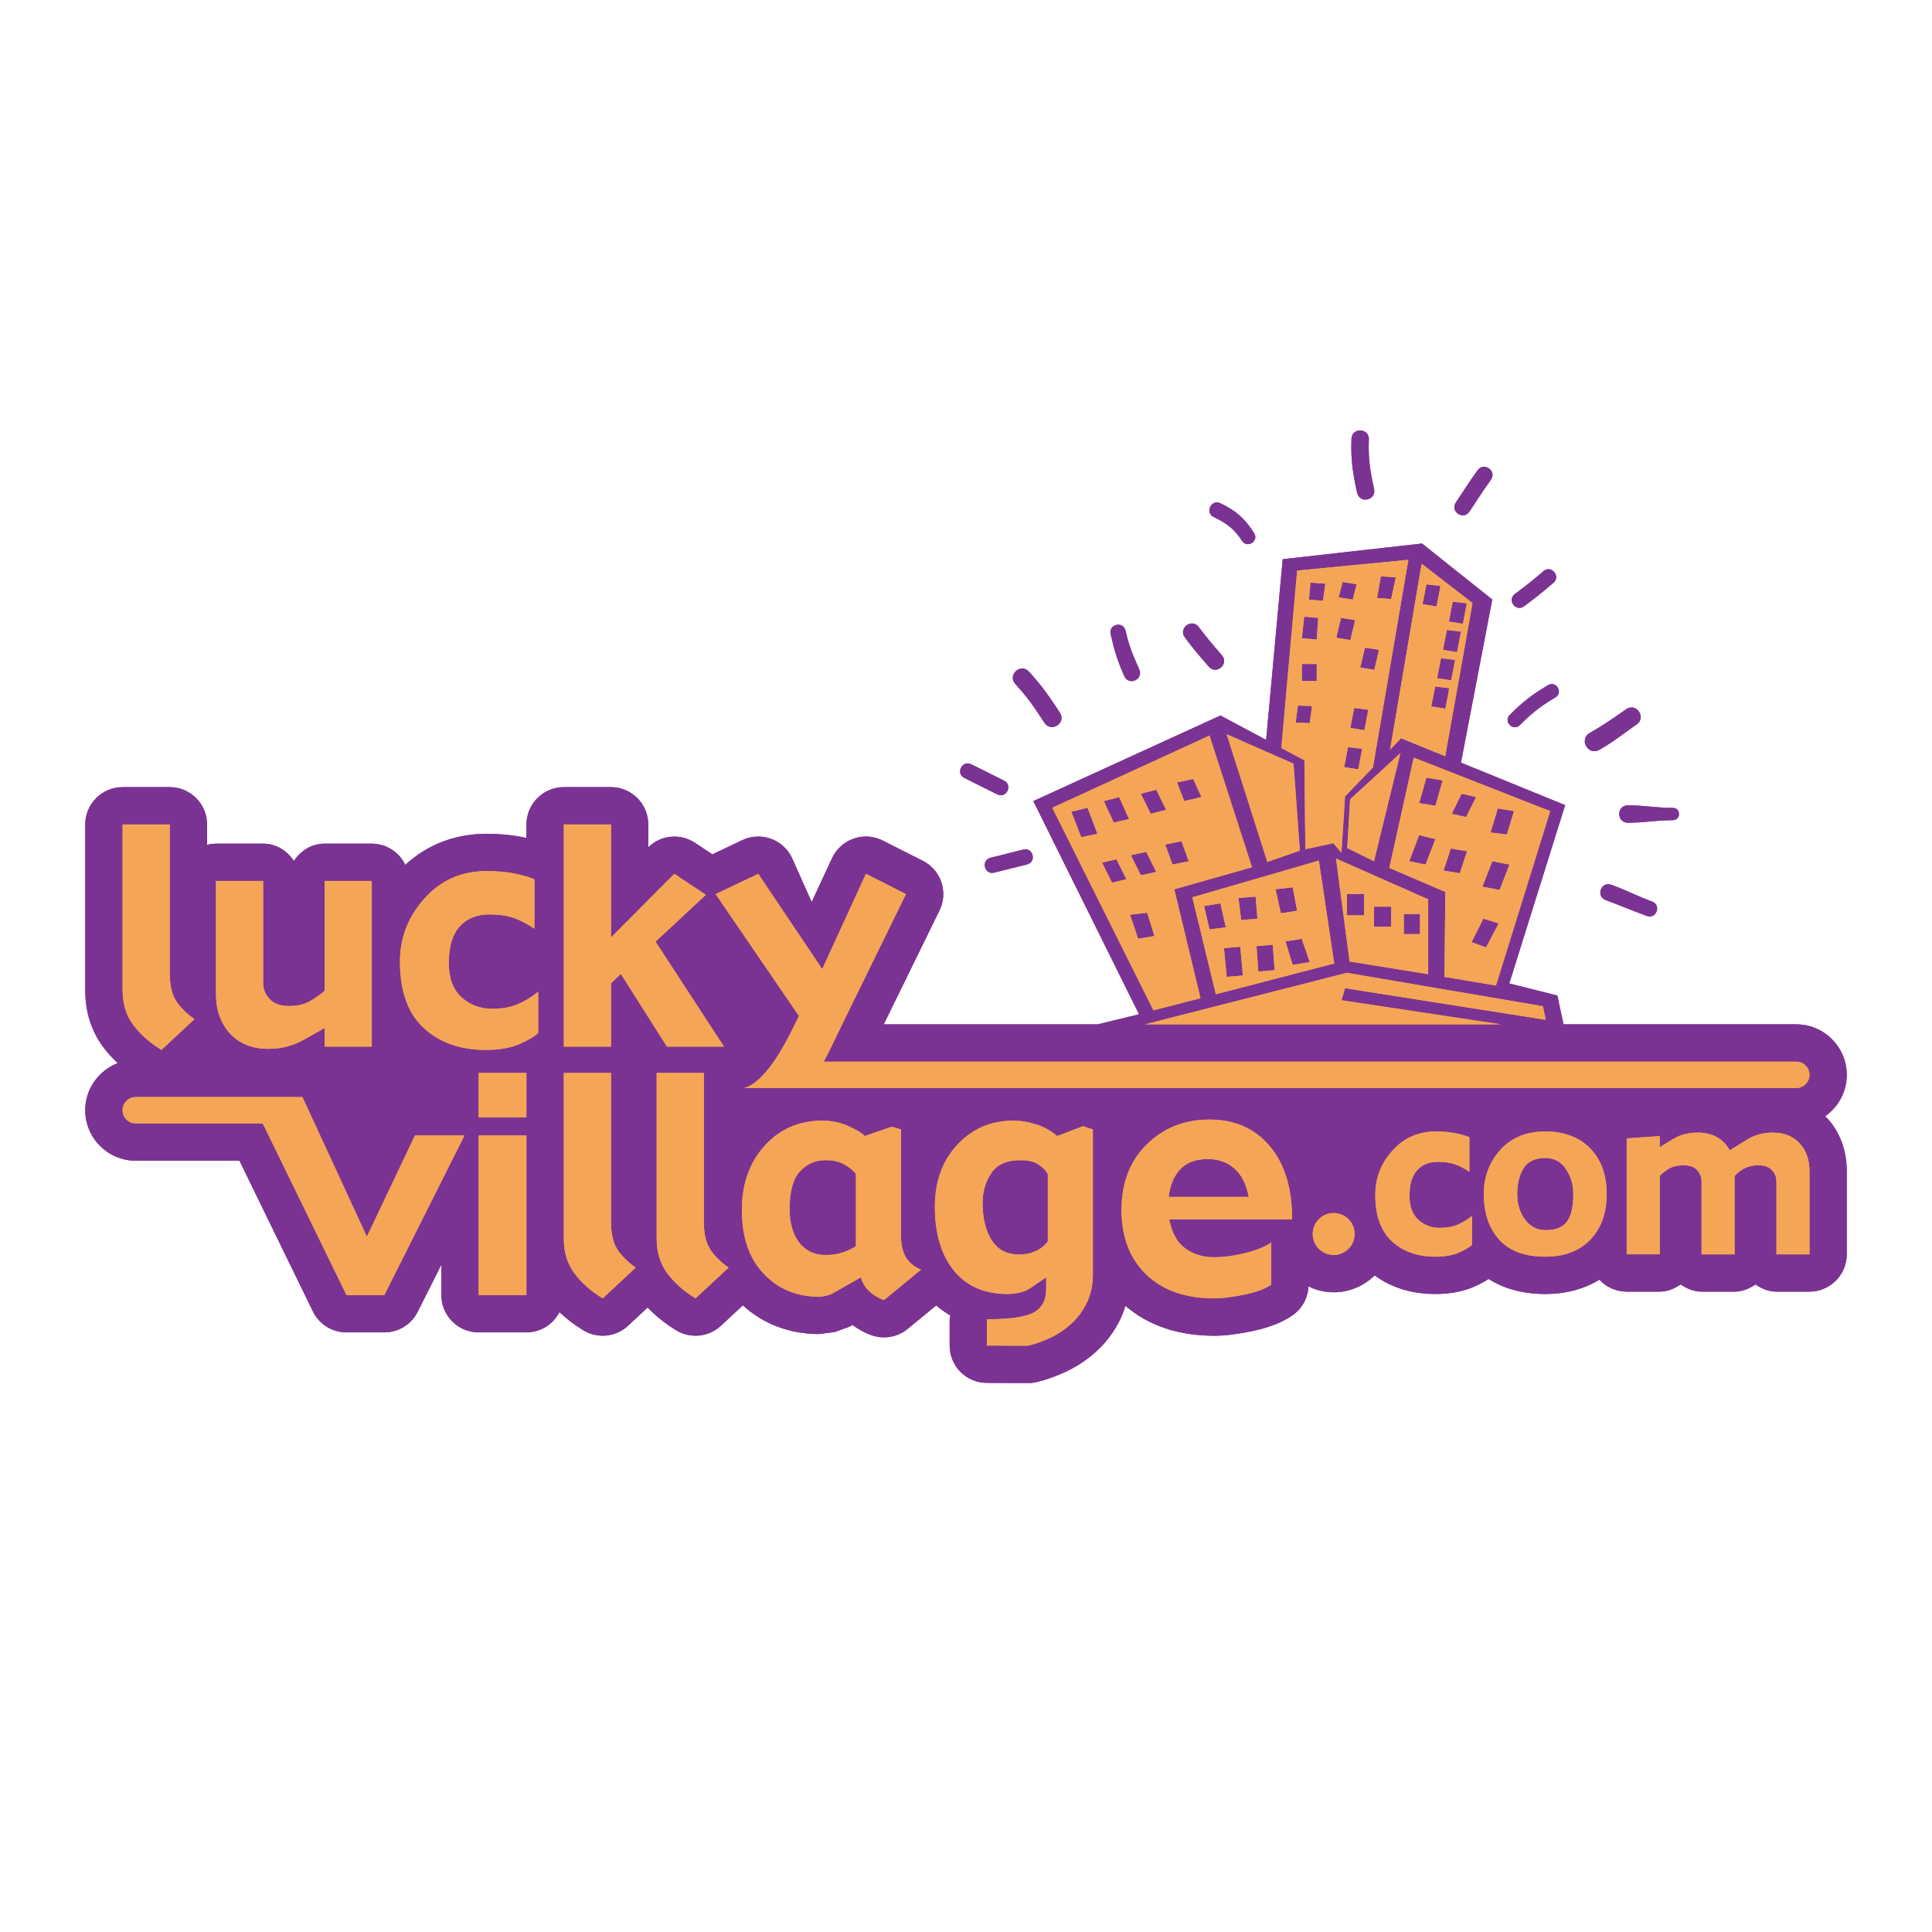 <?xml version="1.0" encoding="utf-8"?>
<!-- Generator: Adobe Illustrator 13.0.0, SVG Export Plug-In . SVG Version: 6.00 Build 14948)  -->
<!DOCTYPE svg PUBLIC "-//W3C//DTD SVG 1.0//EN" "http://www.w3.org/TR/2001/REC-SVG-20010904/DTD/svg10.dtd">
<svg version="1.0" id="Layer_1" xmlns="http://www.w3.org/2000/svg" xmlns:xlink="http://www.w3.org/1999/xlink" x="0px" y="0px"
	 width="192.756px" height="192.756px" viewBox="0 0 192.756 192.756" enable-background="new 0 0 192.756 192.756"
	 xml:space="preserve">
<g>
	<polygon fill-rule="evenodd" clip-rule="evenodd" fill="#FFFFFF" points="0,0 192.756,0 192.756,192.756 0,192.756 0,0 	"/>
	<path fill-rule="evenodd" clip-rule="evenodd" fill="#7B3393" d="M159.573,74.808c1.459-0.832,2.363-1.602,3.716-2.533
		c1.006-0.7-0.041-2.208-1.047-1.512c-1.299,0.901-2.229,1.562-3.627,2.361C157.49,73.764,158.45,75.447,159.573,74.808
		L159.573,74.808z"/>
	<path fill-rule="evenodd" clip-rule="evenodd" fill="#7B3393" d="M162.416,82.083c1.739,0,2.75-0.255,4.485-0.255
		c0.817,0,0.817-1.223,0-1.223c-1.735,0-2.746-0.256-4.485-0.256C161.263,80.35,161.263,82.083,162.416,82.083L162.416,82.083z"/>
	<path fill-rule="evenodd" clip-rule="evenodd" fill="#7B3393" d="M137.091,48.791c-0.397-1.835-0.594-2.994-0.521-4.948
		c0.042-1.154-1.69-1.219-1.734-0.064c-0.077,2.125,0.128,3.388,0.564,5.383C135.645,50.289,137.339,49.918,137.091,48.791
		L137.091,48.791z"/>
	<path fill-rule="evenodd" clip-rule="evenodd" fill="#7B3393" d="M160.771,88.273c-1.019-0.381-1.592,1.146-0.57,1.527
		c1.63,0.611,2.462,0.972,4.095,1.583c0.955,0.36,1.494-1.074,0.539-1.432C163.201,89.34,162.403,88.885,160.771,88.273
		L160.771,88.273z"/>
	<path fill-rule="evenodd" clip-rule="evenodd" fill="#7B3393" d="M152.06,60.485c1.171-0.877,1.828-1.391,2.928-2.34
		c0.767-0.667-0.233-1.824-1.006-1.155c-1.064,0.923-1.701,1.418-2.84,2.272C150.327,59.874,151.244,61.098,152.06,60.485
		L152.06,60.485z"/>
	<path fill-rule="evenodd" clip-rule="evenodd" fill="#7B3393" d="M146.611,51.039c0.726-1.099,1.313-2.026,2.131-3.165
		c0.637-0.882-0.688-1.836-1.322-0.953c-0.834,1.159-1.427,2.098-2.173,3.217C144.647,51.046,146.008,51.947,146.611,51.039
		L146.611,51.039z"/>
	<path fill-rule="evenodd" clip-rule="evenodd" fill="#7B3393" d="M104.207,72.113c0.674,1.021,2.211,0.012,1.539-1.011
		c-1.111-1.685-1.787-2.676-3.093-4.093c-0.832-0.901-2.18,0.344-1.349,1.242C102.534,69.586,103.166,70.524,104.207,72.113
		L104.207,72.113z"/>
	<path fill-rule="evenodd" clip-rule="evenodd" fill="#7B3393" d="M120.601,66.509c0.759,0.872,2.064-0.271,1.302-1.14
		c-0.934-1.068-1.453-1.687-2.304-2.81c-0.695-0.923-2.079,0.122-1.38,1.046C119.092,64.767,119.635,65.405,120.601,66.509
		L120.601,66.509z"/>
	<path fill-rule="evenodd" clip-rule="evenodd" fill="#7B3393" d="M121.104,51.589c1.334,0.645,2.065,1.208,2.812,2.366
		c0.521,0.8,1.72,0.026,1.201-0.774c-0.908-1.413-1.723-2.183-3.352-2.971C120.85,49.765,120.183,51.144,121.104,51.589
		L121.104,51.589z"/>
	<path fill-rule="evenodd" clip-rule="evenodd" fill="#7B3393" d="M102.093,84.761c-1.226,0.305-2.04,0.509-3.263,0.818
		c-0.992,0.247-0.619,1.729,0.366,1.483c1.228-0.307,2.043-0.51,3.266-0.815C103.45,86,103.083,84.515,102.093,84.761
		L102.093,84.761z"/>
	<path fill-rule="evenodd" clip-rule="evenodd" fill="#7B3393" d="M96.221,77.619c1.228,0.615,2.043,1.022,3.269,1.635
		c0.91,0.454,1.591-0.911,0.683-1.371c-1.222-0.611-2.041-1.019-3.266-1.629C95.994,75.796,95.309,77.166,96.221,77.619
		L96.221,77.619z"/>
	<path fill-rule="evenodd" clip-rule="evenodd" fill="#7B3393" d="M151.642,72.334c1.275-1.273,2.063-1.866,3.534-2.748
		c0.814-0.487,0.083-1.713-0.735-1.225c-1.588,0.954-2.437,1.591-3.807,2.962C149.956,71.999,150.968,73.008,151.642,72.334
		L151.642,72.334z"/>
	<path fill-rule="evenodd" clip-rule="evenodd" fill="#7B3393" d="M112.173,67.462c0.441,0.993,1.931,0.337,1.497-0.659
		c-0.642-1.453-1.021-2.309-1.368-3.873c-0.221-0.996-1.714-0.661-1.494,0.334C111.186,64.944,111.486,65.898,112.173,67.462
		L112.173,67.462z"/>
	<path fill-rule="evenodd" clip-rule="evenodd" fill="#7B3393" d="M182.103,111.355c1.298-0.91,2.149-2.414,2.149-4.117
		c0-2.775-2.258-5.039-5.038-5.039c0,0-9.906,0-23.222,0l-0.611-2.873l-4.799-1.207l5.572-17.792l-10.394-4.237l3.125-16.274
		l-7.009-5.588l-13.899,1.563l-1.654,18.029l-4.564-2.431l-18.664,8.536l10.548,21.269l-4.124,1.006c-10.317,0-18.471,0-21.35,0
		c2.138-4.373,5.562-11.358,5.562-11.358c0.259-0.527,0.381-1.083,0.381-1.636c0-1.358-0.75-2.67-2.045-3.323l-3.993-2.02
		c-0.898-0.458-1.947-0.525-2.897-0.195c-0.954,0.327-1.73,1.031-2.16,1.948c0,0-1.086,2.338-2.036,4.383
		c-0.899-2.011-1.93-4.328-1.93-4.328c-0.407-0.917-1.166-1.629-2.109-1.978c-0.94-0.347-1.981-0.301-2.889,0.128l-2.979,1.417
		l-1.74-1.154c-1.466-0.972-3.401-0.777-4.654,0.445c0-0.731,0-2.27,0-2.27c0-2.055-1.667-3.726-3.721-3.726h-4.707
		c-2.058,0-3.726,1.671-3.726,3.726v1.351c-0.129-0.027-0.254-0.061-0.394-0.091c-1.083-0.216-2.282-0.332-3.57-0.332
		c-3.138,0-5.922,1.07-8.127,3.1c-0.601-1.249-1.867-2.115-3.342-2.115h-4.707c-1.307,0-2.401,0.712-3.065,1.73
		c-0.667-1.018-1.758-1.73-3.065-1.73h-4.707c-0.307,0-0.601,0.049-0.889,0.119v-2.032c0-2.055-1.669-3.726-3.723-3.726H12.23
		c-2.056,0-3.726,1.671-3.726,3.726v16.533c0,2.146,0.596,4.047,1.772,5.646c0.425,0.578,0.923,1.121,1.467,1.635
		c-1.89,0.725-3.24,2.555-3.24,4.695c0,2.777,2.262,5.037,5.039,5.037c0,0,7.247,0,10.348,0c1.573,3.223,7.332,15.041,7.332,15.041
		c0.625,1.279,1.922,2.086,3.348,2.086h3.774c1.408,0,2.697-0.791,3.327-2.053l2.363-4.701v3.033c0,2.059,1.666,3.721,3.724,3.721
		h4.76c1.441,0,2.674-0.822,3.294-2.02c0.701,0.654,1.488,1.262,2.371,1.801c1.426,0.877,3.261,0.691,4.484-0.449l1.946-1.814
		c0.807,0.838,1.75,1.602,2.836,2.264c1.428,0.877,3.259,0.691,4.48-0.449l2.184-2.031c2.062,1.873,4.673,2.863,7.614,2.863
		l1.571-0.205c0.004,0,1.476-0.539,1.476-0.539c0.007-0.008,0.123-0.072,0.275-0.158c0.61,0.434,1.26,0.807,1.982,1.045
		c1.212,0.4,2.547,0.152,3.534-0.662l2.837-2.334c0.446,0.375,0.921,0.711,1.418,1.01c-0.015,0.131-0.073,0.238-0.073,0.369v2.627
		c0,2.053,1.656,3.717,3.707,3.719l4.105,0.016c0.289,0.008,0.577-0.031,0.86-0.094c0.945-0.221,1.93-0.572,2.932-1.041
		c1.098-0.518,2.113-1.193,3.021-2.014c1.012-0.918,1.822-2.016,2.426-3.275c0.193-0.41,0.351-0.84,0.49-1.281
		c2.282,1.973,5.265,2.988,8.896,2.988c0.983,0,2.185-0.146,3.658-0.443c1.734-0.354,3.083-0.879,4.117-1.598
		c0.952-0.662,1.528-1.725,1.584-2.881c0.76,0.369,1.612,0.584,2.52,0.584c1.592,0,3.033-0.645,4.086-1.686
		c1.667,1.232,3.699,1.859,6.062,1.859c1.46,0,2.759-0.246,3.862-0.729c0.56-0.252,1.034-0.502,1.441-0.77
		c1.309,0.83,3.136,1.498,5.652,1.498c2.347,0,4.108-0.633,5.408-1.426c0.679,0.73,1.642,1.191,2.717,1.191h3.295
		c0.794,0,1.485-0.301,2.088-0.721c0.602,0.42,1.294,0.721,2.087,0.721h3.293c0.793,0,1.484-0.301,2.092-0.721
		c0.604,0.42,1.293,0.721,2.087,0.721h3.295c2.051,0,3.722-1.664,3.722-3.723v-8.283c0-2.088-0.683-3.932-1.975-5.324
		C182.225,111.477,182.156,111.414,182.103,111.355L182.103,111.355z"/>
	<path fill-rule="evenodd" clip-rule="evenodd" fill="#7B3393" d="M159.573,74.808c1.459-0.832,2.363-1.602,3.716-2.533
		c1.006-0.7-0.041-2.208-1.047-1.512c-1.299,0.901-2.229,1.562-3.627,2.361C157.49,73.764,158.45,75.447,159.573,74.808
		L159.573,74.808z"/>
	<path fill-rule="evenodd" clip-rule="evenodd" fill="#7B3393" d="M162.416,82.083c1.739,0,2.75-0.255,4.485-0.255
		c0.817,0,0.817-1.223,0-1.223c-1.735,0-2.746-0.256-4.485-0.256C161.263,80.35,161.263,82.083,162.416,82.083L162.416,82.083z"/>
	<path fill-rule="evenodd" clip-rule="evenodd" fill="#7B3393" d="M137.091,48.791c-0.397-1.835-0.594-2.994-0.521-4.948
		c0.042-1.154-1.69-1.219-1.734-0.064c-0.077,2.125,0.128,3.388,0.564,5.383C135.645,50.289,137.339,49.918,137.091,48.791
		L137.091,48.791z"/>
	<path fill-rule="evenodd" clip-rule="evenodd" fill="#7B3393" d="M160.771,88.273c-1.019-0.381-1.592,1.146-0.57,1.527
		c1.63,0.611,2.462,0.972,4.095,1.583c0.955,0.36,1.494-1.074,0.539-1.432C163.201,89.34,162.403,88.885,160.771,88.273
		L160.771,88.273z"/>
	<path fill-rule="evenodd" clip-rule="evenodd" fill="#7B3393" d="M152.06,60.485c1.171-0.877,1.828-1.391,2.928-2.34
		c0.767-0.667-0.233-1.824-1.006-1.155c-1.064,0.923-1.701,1.418-2.84,2.272C150.327,59.874,151.244,61.098,152.06,60.485
		L152.06,60.485z"/>
	<path fill-rule="evenodd" clip-rule="evenodd" fill="#7B3393" d="M146.611,51.039c0.726-1.099,1.313-2.026,2.131-3.165
		c0.637-0.882-0.688-1.836-1.322-0.953c-0.834,1.159-1.427,2.098-2.173,3.217C144.647,51.046,146.008,51.947,146.611,51.039
		L146.611,51.039z"/>
	<path fill-rule="evenodd" clip-rule="evenodd" fill="#7B3393" d="M104.207,72.113c0.674,1.021,2.211,0.012,1.539-1.011
		c-1.111-1.685-1.787-2.676-3.093-4.093c-0.832-0.901-2.18,0.344-1.349,1.242C102.534,69.586,103.166,70.524,104.207,72.113
		L104.207,72.113z"/>
	<path fill-rule="evenodd" clip-rule="evenodd" fill="#7B3393" d="M120.601,66.509c0.759,0.872,2.064-0.271,1.302-1.14
		c-0.934-1.068-1.453-1.687-2.304-2.81c-0.695-0.923-2.079,0.122-1.38,1.046C119.092,64.767,119.635,65.405,120.601,66.509
		L120.601,66.509z"/>
	<path fill-rule="evenodd" clip-rule="evenodd" fill="#7B3393" d="M121.104,51.589c1.334,0.645,2.065,1.208,2.812,2.366
		c0.521,0.8,1.72,0.026,1.201-0.774c-0.908-1.413-1.723-2.183-3.352-2.971C120.85,49.765,120.183,51.144,121.104,51.589
		L121.104,51.589z"/>
	<path fill-rule="evenodd" clip-rule="evenodd" fill="#7B3393" d="M102.093,84.761c-1.226,0.305-2.04,0.509-3.263,0.818
		c-0.992,0.247-0.619,1.729,0.366,1.483c1.228-0.307,2.043-0.51,3.266-0.815C103.45,86,103.083,84.515,102.093,84.761
		L102.093,84.761z"/>
	<path fill-rule="evenodd" clip-rule="evenodd" fill="#7B3393" d="M96.221,77.619c1.228,0.615,2.043,1.022,3.269,1.635
		c0.91,0.454,1.591-0.911,0.683-1.371c-1.222-0.611-2.041-1.019-3.266-1.629C95.994,75.796,95.309,77.166,96.221,77.619
		L96.221,77.619z"/>
	<path fill-rule="evenodd" clip-rule="evenodd" fill="#7B3393" d="M151.642,72.334c1.275-1.273,2.063-1.866,3.534-2.748
		c0.814-0.487,0.083-1.713-0.735-1.225c-1.588,0.954-2.437,1.591-3.807,2.962C149.956,71.999,150.968,73.008,151.642,72.334
		L151.642,72.334z"/>
	<path fill-rule="evenodd" clip-rule="evenodd" fill="#7B3393" d="M112.173,67.462c0.441,0.993,1.931,0.337,1.497-0.659
		c-0.642-1.453-1.021-2.309-1.368-3.873c-0.221-0.996-1.714-0.661-1.494,0.334C111.186,64.944,111.486,65.898,112.173,67.462
		L112.173,67.462z"/>
	<path fill-rule="evenodd" clip-rule="evenodd" fill="#7B3393" d="M182.103,111.355c1.298-0.91,2.149-2.414,2.149-4.117
		c0-2.775-2.258-5.039-5.038-5.039c0,0-9.906,0-23.222,0l-0.611-2.873l-4.799-1.207l5.572-17.792l-10.394-4.237l3.125-16.274
		l-7.009-5.588l-13.899,1.563l-1.654,18.029l-4.564-2.431l-18.664,8.536l10.548,21.269l-4.124,1.006c-10.317,0-18.471,0-21.35,0
		c2.138-4.373,5.562-11.358,5.562-11.358c0.259-0.527,0.381-1.083,0.381-1.636c0-1.358-0.75-2.67-2.045-3.323l-3.993-2.02
		c-0.898-0.458-1.947-0.525-2.897-0.195c-0.954,0.327-1.73,1.031-2.16,1.948c0,0-1.086,2.338-2.036,4.383
		c-0.899-2.011-1.93-4.328-1.93-4.328c-0.407-0.917-1.166-1.629-2.109-1.978c-0.94-0.347-1.981-0.301-2.889,0.128l-2.979,1.417
		l-1.74-1.154c-1.466-0.972-3.401-0.777-4.654,0.445c0-0.731,0-2.27,0-2.27c0-2.055-1.667-3.726-3.721-3.726h-4.707
		c-2.058,0-3.726,1.671-3.726,3.726v1.351c-0.129-0.027-0.254-0.061-0.394-0.091c-1.083-0.216-2.282-0.332-3.57-0.332
		c-3.138,0-5.922,1.07-8.127,3.1c-0.601-1.249-1.867-2.115-3.342-2.115h-4.707c-1.307,0-2.401,0.712-3.065,1.73
		c-0.667-1.018-1.758-1.73-3.065-1.73h-4.707c-0.307,0-0.601,0.049-0.889,0.119v-2.032c0-2.055-1.669-3.726-3.723-3.726H12.23
		c-2.056,0-3.726,1.671-3.726,3.726v16.533c0,2.146,0.596,4.047,1.772,5.646c0.425,0.578,0.923,1.121,1.467,1.635
		c-1.89,0.725-3.24,2.555-3.24,4.695c0,2.777,2.262,5.037,5.039,5.037c0,0,7.247,0,10.348,0c1.573,3.223,7.332,15.041,7.332,15.041
		c0.625,1.279,1.922,2.086,3.348,2.086h3.774c1.408,0,2.697-0.791,3.327-2.053l2.363-4.701v3.033c0,2.059,1.666,3.721,3.724,3.721
		h4.76c1.441,0,2.674-0.822,3.294-2.02c0.701,0.654,1.488,1.262,2.371,1.801c1.426,0.877,3.261,0.691,4.484-0.449l1.946-1.814
		c0.807,0.838,1.75,1.602,2.836,2.264c1.428,0.877,3.259,0.691,4.48-0.449l2.184-2.031c2.062,1.873,4.673,2.863,7.614,2.863
		l1.571-0.205c0.004,0,1.476-0.539,1.476-0.539c0.007-0.008,0.123-0.072,0.275-0.158c0.61,0.434,1.26,0.807,1.982,1.045
		c1.212,0.4,2.547,0.152,3.534-0.662l2.837-2.334c0.446,0.375,0.921,0.711,1.418,1.01c-0.015,0.131-0.073,0.238-0.073,0.369v2.627
		c0,2.053,1.656,3.717,3.707,3.719l4.105,0.016c0.289,0.008,0.577-0.031,0.86-0.094c0.945-0.221,1.93-0.572,2.932-1.041
		c1.098-0.518,2.113-1.193,3.021-2.014c1.012-0.918,1.822-2.016,2.426-3.275c0.193-0.41,0.351-0.84,0.49-1.281
		c2.282,1.973,5.265,2.988,8.896,2.988c0.983,0,2.185-0.146,3.658-0.443c1.734-0.354,3.083-0.879,4.117-1.598
		c0.952-0.662,1.528-1.725,1.584-2.881c0.76,0.369,1.612,0.584,2.52,0.584c1.592,0,3.033-0.645,4.086-1.686
		c1.667,1.232,3.699,1.859,6.062,1.859c1.46,0,2.759-0.246,3.862-0.729c0.56-0.252,1.034-0.502,1.441-0.77
		c1.309,0.83,3.136,1.498,5.652,1.498c2.347,0,4.108-0.633,5.408-1.426c0.679,0.73,1.642,1.191,2.717,1.191h3.295
		c0.794,0,1.485-0.301,2.088-0.721c0.602,0.42,1.294,0.721,2.087,0.721h3.293c0.793,0,1.484-0.301,2.092-0.721
		c0.604,0.42,1.293,0.721,2.087,0.721h3.295c2.051,0,3.722-1.664,3.722-3.723v-8.283c0-2.088-0.683-3.932-1.975-5.324
		C182.225,111.477,182.156,111.414,182.103,111.355L182.103,111.355z"/>
	<path fill-rule="evenodd" clip-rule="evenodd" fill="#F4A656" d="M154.121,101.73h0.09l-0.272-1.336l-19.562-3.334l-20.136,5.139
		c11.132,0,24.04,0,35.405,0l0.06-0.006l-15.867-2.396l0.358-1.205L154.121,101.73L154.121,101.73z"/>
	<path fill-rule="evenodd" clip-rule="evenodd" fill="#F4A656" d="M16.107,104.75l3.291-3.066c-0.855-0.615-1.481-1.25-1.873-1.9
		c-0.394-0.652-0.588-1.543-0.588-2.672V82.258H12.23v16.533c0,1.346,0.347,2.492,1.047,3.441
		C13.975,103.184,14.918,104.021,16.107,104.75L16.107,104.75z"/>
	<path fill-rule="evenodd" clip-rule="evenodd" fill="#F4A656" d="M26.805,104.643c0.688,0,1.328-0.086,1.923-0.256
		c0.592-0.168,1.164-0.406,1.704-0.717l1.954-1.107v1.859h4.707v-16.53h-4.707v10.952c-0.317,0.305-0.775,0.631-1.369,0.99
		c-0.594,0.357-1.306,0.537-2.134,0.537c-0.891,0-1.554-0.23-1.983-0.693c-0.431-0.461-0.645-0.996-0.645-1.604V87.892h-4.707
		v11.219c0,1.666,0.47,3.002,1.407,4.01C23.894,104.133,25.176,104.643,26.805,104.643L26.805,104.643z"/>
	<path fill-rule="evenodd" clip-rule="evenodd" fill="#F4A656" d="M49.086,100.646c-1.166,0-2.175-0.377-3.027-1.137
		c-0.854-0.762-1.282-1.902-1.282-3.442c0-1.617,0.362-2.825,1.085-3.632c0.721-0.802,1.724-1.205,3.014-1.205
		c0.825,0,1.568,0.101,2.235,0.304c0.665,0.205,1.398,0.574,2.204,1.121v-4.925c-0.442-0.204-1.086-0.39-1.929-0.562
		c-0.844-0.174-1.786-0.261-2.823-0.261c-2.52,0-4.593,0.912-6.219,2.737c-1.624,1.818-2.438,3.916-2.438,6.283
		c0,2.969,0.79,5.18,2.369,6.635c1.573,1.459,3.639,2.188,6.197,2.188c1.356,0,2.481-0.199,3.375-0.592
		c0.894-0.395,1.511-0.764,1.85-1.104v-4.105c-0.628,0.506-1.297,0.916-2.009,1.225C50.981,100.492,50.113,100.646,49.086,100.646
		L49.086,100.646z"/>
	<polygon fill-rule="evenodd" clip-rule="evenodd" fill="#F4A656" points="60.959,98.092 61.943,97.169 66.544,104.422 
		72.23,104.422 65.4,93.949 70.424,89.275 67.275,87.184 60.959,93.534 60.959,82.258 56.252,82.258 56.252,104.422 60.959,104.422 
		60.959,98.092 	"/>
	<polygon fill-rule="evenodd" clip-rule="evenodd" fill="#F4A656" points="47.758,111.48 52.519,111.48 52.519,107.047 
		47.758,107.047 47.758,111.48 	"/>
	<polygon fill-rule="evenodd" clip-rule="evenodd" fill="#F4A656" points="47.758,129.211 52.519,129.211 52.519,113.287 
		47.758,113.287 47.758,129.211 	"/>
	<path fill-rule="evenodd" clip-rule="evenodd" fill="#F4A656" d="M61.546,124.574c-0.393-0.648-0.587-1.541-0.587-2.672v-14.855
		h-4.707v16.535c0,1.344,0.35,2.494,1.044,3.439c0.699,0.951,1.644,1.791,2.832,2.518l3.291-3.066
		C62.562,125.857,61.938,125.223,61.546,124.574L61.546,124.574z"/>
	<path fill-rule="evenodd" clip-rule="evenodd" fill="#F4A656" d="M70.812,124.574c-0.394-0.648-0.591-1.541-0.591-2.672v-14.855
		h-4.704v16.535c0,1.344,0.348,2.494,1.048,3.439c0.697,0.951,1.641,1.791,2.829,2.518l3.292-3.066
		C71.828,125.857,71.202,125.223,70.812,124.574L70.812,124.574z"/>
	<path fill-rule="evenodd" clip-rule="evenodd" fill="#F4A656" d="M90.371,125.426c-0.322-0.545-0.483-1.275-0.483-2.199v-10.539
		l-0.917-0.273l-2.695,0.928c-0.257-0.287-0.792-0.615-1.603-0.979c-0.811-0.373-1.685-0.555-2.618-0.555
		c-2.342,0-4.268,0.838-5.778,2.516c-1.507,1.678-2.259,3.811-2.259,6.393c0,2.717,0.728,4.84,2.181,6.365
		c1.452,1.531,3.295,2.293,5.529,2.293c0.183,0,0.412-0.031,0.685-0.1c0.271-0.064,0.465-0.129,0.581-0.195l2.897-1.643
		c0.135,0.514,0.412,0.98,0.832,1.383c0.424,0.4,0.917,0.699,1.477,0.883l3.692-3.033C91.201,126.387,90.693,125.967,90.371,125.426
		L90.371,125.426z M85.398,124.316c-0.195,0.172-0.577,0.367-1.149,0.58c-0.577,0.213-1.191,0.32-1.847,0.32
		c-1.146,0-2.036-0.418-2.672-1.254s-0.952-1.947-0.952-3.336c0-1.742,0.341-2.994,1.02-3.744c0.68-0.756,1.54-1.133,2.574-1.133
		c0.718,0,1.324,0.135,1.821,0.404c0.498,0.266,0.9,0.588,1.206,0.963V124.316L85.398,124.316z"/>
	<path fill-rule="evenodd" clip-rule="evenodd" fill="#F4A656" d="M105.475,113.342c-0.637-0.531-1.336-0.918-2.108-1.164
		c-0.769-0.246-1.519-0.369-2.262-0.369c-2.249,0-4.12,0.809-5.609,2.418c-1.485,1.611-2.223,3.666-2.223,6.17
		c0,2.684,0.633,4.809,1.896,6.367c1.267,1.561,3.054,2.338,5.363,2.338c0.351,0,0.73-0.039,1.134-0.123
		c0.411-0.08,0.766-0.227,1.076-0.432l1.639-1.109v1.172c0,1.092-0.405,1.863-1.214,2.32c-0.806,0.461-2.368,0.691-4.699,0.691
		v2.627l4.105,0.014c0.697-0.164,1.435-0.424,2.2-0.787c0.77-0.359,1.472-0.826,2.105-1.402c0.65-0.588,1.17-1.293,1.562-2.119
		c0.396-0.826,0.595-1.76,0.595-2.795v-14.471l-0.986-0.33L105.475,113.342L105.475,113.342z M104.543,123.836
		c-0.273,0.412-0.67,0.736-1.177,0.973c-0.512,0.238-1.074,0.352-1.697,0.352c-1.222,0-2.134-0.477-2.741-1.443
		c-0.598-0.961-0.895-2.195-0.895-3.699c0-1.125,0.288-2.121,0.869-2.979c0.58-0.861,1.549-1.289,2.906-1.289
		c0.721,0,1.291,0.125,1.71,0.373c0.417,0.246,0.758,0.578,1.024,0.994V123.836L104.543,123.836z"/>
	<path fill-rule="evenodd" clip-rule="evenodd" fill="#F4A656" d="M126.692,114.361c-1.493-1.775-3.496-2.66-6.001-2.66
		c-2.516,0-4.61,0.828-6.285,2.488c-1.677,1.658-2.512,3.838-2.512,6.535c0,2.682,0.816,4.82,2.456,6.422
		c1.638,1.594,3.916,2.393,6.835,2.393c0.734,0,1.709-0.125,2.923-0.369c1.214-0.242,2.121-0.578,2.724-0.998v-4.211
		c-0.641,0.438-1.519,0.797-2.63,1.064c-1.116,0.275-2.126,0.41-3.047,0.41c-1.142,0-2.116-0.293-2.914-0.887
		c-0.802-0.588-1.332-1.553-1.584-2.889h12.255C128.92,118.57,128.183,116.139,126.692,114.361L126.692,114.361z M116.6,119.416
		c0.136-1.143,0.513-2.059,1.136-2.746c0.627-0.686,1.553-1.031,2.78-1.031c1.056,0,1.938,0.318,2.653,0.951
		c0.71,0.635,1.186,1.578,1.423,2.826H116.6L116.6,119.416z"/>
	<path fill-rule="evenodd" clip-rule="evenodd" fill="#F4A656" d="M143.636,122.504c-0.813,0-1.521-0.268-2.115-0.795
		c-0.599-0.531-0.895-1.336-0.895-2.41c0-1.131,0.25-1.979,0.754-2.539c0.506-0.561,1.209-0.844,2.11-0.844
		c0.576,0,1.101,0.068,1.564,0.211c0.467,0.141,0.98,0.4,1.545,0.785v-3.451c-0.31-0.143-0.762-0.271-1.353-0.393
		c-0.587-0.119-1.249-0.18-1.974-0.18c-1.765,0-3.217,0.641-4.354,1.914c-1.139,1.271-1.704,2.742-1.704,4.4
		c0,2.076,0.554,3.623,1.654,4.641c1.106,1.021,2.55,1.537,4.344,1.537c0.947,0,1.735-0.141,2.358-0.416
		c0.625-0.279,1.058-0.537,1.295-0.777v-2.873c-0.437,0.354-0.903,0.639-1.404,0.859
		C144.966,122.395,144.359,122.504,143.636,122.504L143.636,122.504z"/>
	<path fill-rule="evenodd" clip-rule="evenodd" fill="#F4A656" d="M154.169,112.889c-1.889,0-3.378,0.611-4.48,1.834
		c-1.1,1.223-1.65,2.691-1.65,4.41c0,1.893,0.513,3.402,1.531,4.541c1.021,1.135,2.553,1.707,4.6,1.707
		c1.905,0,3.401-0.568,4.492-1.697s1.638-2.646,1.638-4.551c0-1.908-0.547-3.422-1.643-4.551
		C157.56,113.455,156.064,112.889,154.169,112.889L154.169,112.889z M156.335,121.883c-0.423,0.566-1.124,0.85-2.095,0.85
		c-0.87,0-1.568-0.35-2.085-1.057c-0.524-0.695-0.783-1.547-0.783-2.543c0-1.066,0.221-1.932,0.653-2.602
		c0.432-0.666,1.146-1,2.151-1c0.871,0,1.555,0.363,2.049,1.098c0.494,0.732,0.743,1.564,0.743,2.504
		C156.969,120.393,156.756,121.309,156.335,121.883L156.335,121.883z"/>
	<path fill-rule="evenodd" clip-rule="evenodd" fill="#F4A656" d="M176.854,113.002c-0.463,0-0.904,0.057-1.328,0.168
		c-0.42,0.115-0.814,0.279-1.173,0.502l-1.78,1.092c-0.289-0.549-0.7-0.975-1.239-1.291c-0.538-0.312-1.191-0.471-1.955-0.471
		c-0.425,0-0.845,0.049-1.252,0.143c-0.41,0.09-0.827,0.271-1.256,0.527l-1.281,0.785v-1.109l-3.295,0.23v11.566h3.295v-7.814
		c0.185-0.23,0.479-0.465,0.883-0.709c0.398-0.242,0.895-0.361,1.484-0.361c0.624,0,1.083,0.16,1.37,0.49
		c0.293,0.324,0.438,0.699,0.438,1.125v7.27h3.293v-7.814c0.275-0.316,0.607-0.576,1.013-0.773c0.397-0.199,0.851-0.297,1.359-0.297
		c0.626,0,1.081,0.16,1.369,0.49c0.294,0.324,0.438,0.699,0.438,1.125v7.27h3.295v-8.283c0-1.156-0.328-2.088-0.983-2.797
		C178.895,113.355,177.996,113.002,176.854,113.002L176.854,113.002z"/>
	<path fill-rule="evenodd" clip-rule="evenodd" fill="#F4A656" d="M36.603,123.383l-6.429-13.928H13.542
		c-0.724,0-1.312,0.59-1.312,1.312c0,0.73,0.588,1.316,1.312,1.316h12.674l8.354,17.127h3.774l7.997-15.924h-4.938L36.603,123.383
		L36.603,123.383z"/>
	<path fill-rule="evenodd" clip-rule="evenodd" fill="#F4A656" d="M133.064,121.025c-1.154,0-2.092,0.936-2.092,2.088
		c0,1.156,0.938,2.092,2.092,2.092c1.15,0,2.087-0.936,2.087-2.092C135.151,121.961,134.215,121.025,133.064,121.025
		L133.064,121.025z"/>
	<path fill-rule="evenodd" clip-rule="evenodd" fill="#F4A656" d="M77.072,106.107c-0.915,1.246-1.751,2.025-2.51,2.338
		l-0.322,0.105h4.709h0.611h99.654c0.729,0,1.316-0.588,1.316-1.312c0-0.729-0.588-1.316-1.316-1.316H82.213l-0.031,0.01
		c0.629-1.189,1.427-2.883,2.075-4.215l6.131-12.513l-3.993-2.021l-4.363,9.507l-6.38-9.507l-4.254,2.021l8.308,12.151
		C79.339,102.17,78.118,104.682,77.072,106.107L77.072,106.107z"/>
	<path fill-rule="evenodd" clip-rule="evenodd" fill="#F4A656" d="M139.785,73.654l4.404,1.795l2.724-15.282l-5.075-3.92
		l-3.148,18.544L139.785,73.654L139.785,73.654z M144.203,70.709l-1.41-0.229l0.396-1.986l1.403,0.171L144.203,70.709
		L144.203,70.709z M144.94,60.025l1.404,0.171l-0.39,2.043l-1.401-0.227L144.94,60.025L144.94,60.025z M144.359,62.849l1.404,0.171
		l-0.391,2.046l-1.408-0.23L144.359,62.849L144.359,62.849z M145.178,65.84l-0.391,2.044l-1.408-0.226l0.391-1.987L145.178,65.84
		L145.178,65.84z M142.317,58.294l1.402,0.169l-0.392,2.043l-1.404-0.226L142.317,58.294L142.317,58.294z"/>
	<path fill-rule="evenodd" clip-rule="evenodd" fill="#F4A656" d="M130.235,84.724l2.792-0.6l0.811,0.939l0.356-5.604l2.783-2.89
		l3.536-20.718l-11.095,1.078l-1.579,17.699l2.302,1.227L130.235,84.724L130.235,84.724z M135.513,76.759l-1.407-0.229l0.389-1.989
		l1.409,0.174L135.513,76.759L135.513,76.759z M136.124,72.855l-1.403-0.229l0.386-1.988l1.407,0.171L136.124,72.855L136.124,72.855
		z M137.775,57.498l1.488,0.111l-0.471,2.161l-1.405-0.117L137.775,57.498L137.775,57.498z M136.184,64.615l1.399,0.226
		l-0.467,1.991l-1.404-0.229L136.184,64.615L136.184,64.615z M133.951,58.064l1.404,0.23l-0.393,1.531l-1.406-0.227L133.951,58.064
		L133.951,58.064z M133.793,61.644l1.406,0.226l-0.472,1.988l-1.404-0.228L133.793,61.644L133.793,61.644z M130.745,58.125
		l1.487,0.11l-0.238,1.705l-1.402-0.114L130.745,58.125L130.745,58.125z M130.12,61.53l1.404,0.114l-0.152,2.157l-1.485-0.114
		L130.12,61.53L130.12,61.53z M129.887,66.244h1.485v1.705h-1.485V66.244L129.887,66.244z M129.497,70.389l1.406,0.057l-0.235,1.705
		l-1.404-0.059L129.497,70.389L129.497,70.389z"/>
	<path fill-rule="evenodd" clip-rule="evenodd" fill="#F4A656" d="M141.05,75.588l-2.437,11.003l5.59,2.399l-0.091,8.473
		l5.141,0.865l5.41-17.402L141.05,75.588L141.05,75.588z M149.434,80.658l1.62,0.268l-0.717,2.333l-1.625-0.198L149.434,80.658
		L149.434,80.658z M145.827,79.19l1.44,0.334l-0.99,1.998l-1.441-0.329L145.827,79.19L145.827,79.19z M142.222,86.258l-1.624-0.331
		l0.99-2.606l1.625,0.402L142.222,86.258L142.222,86.258z M143.213,80.391l-1.625-0.267l0.722-2.534l1.622,0.267L143.213,80.391
		L143.213,80.391z M145.649,87.123l-1.625-0.265l0.721-2.199l1.625,0.268L145.649,87.123L145.649,87.123z M148.263,94.527
		l-1.443-0.534l1.174-2.333l1.53,0.466L148.263,94.527L148.263,94.527z M149.614,88.792l-1.713-0.332l0.989-2.533l1.715,0.331
		L149.614,88.792L149.614,88.792z"/>
	<polygon fill-rule="evenodd" clip-rule="evenodd" fill="#F4A656" points="134.698,79.753 134.415,84.611 137.082,85.928 
		139.715,75.148 134.698,79.753 	"/>
	<polygon fill-rule="evenodd" clip-rule="evenodd" fill="#F4A656" points="129.686,84.867 129.056,76.194 122.386,73.255 
		126.443,85.991 129.686,84.867 	"/>
	<path fill-rule="evenodd" clip-rule="evenodd" fill="#F4A656" d="M134.648,95.928l7.841,1.265v-7.467l-9.194-4.066L134.648,95.928
		L134.648,95.928z M140.057,91.191h1.621v2.003h-1.621V91.191L140.057,91.191z M137.082,90.459h1.715v2.003h-1.715V90.459
		L137.082,90.459z M136.09,89.192v2.132h-1.714v-2.132H136.09L136.09,89.192z"/>
	<path fill-rule="evenodd" clip-rule="evenodd" fill="#F4A656" d="M118.961,89.526l2.343,9.669l11.812-3.067L131.58,85.86
		L118.961,89.526L118.961,89.526z M125.271,89.46l0.184,2.199l-1.625,0.135l-0.268-2.201L125.271,89.46L125.271,89.46z
		 M120.672,92.724l-0.539-2.328l1.626-0.271l0.539,2.401L120.672,92.724L120.672,92.724z M122.386,97.463l-0.271-2.869l1.625-0.135
		l0.269,2.869L122.386,97.463L122.386,97.463z M125.542,96.928l-0.183-2.534l1.627-0.133l0.182,2.534L125.542,96.928L125.542,96.928
		z M127.257,88.724l1.714-0.199l0.448,2.337l-1.621,0.263L127.257,88.724L127.257,88.724z M128.971,96.264l-0.722-2.338l1.623-0.264
		l0.81,2.331L128.971,96.264L128.971,96.264z"/>
	<path fill-rule="evenodd" clip-rule="evenodd" fill="#F4A656" d="M119.772,99.594l-2.613-10.87l7.753-2.197l-4.24-13.138
		l-15.685,7.202l10.093,20.205L119.772,99.594L119.772,99.594z M116.977,86.258l-0.721-1.999l1.624-0.334l0.724,2.003
		L116.977,86.258L116.977,86.258z M119.051,77.725l0.814,1.8l-1.713,0.399l-0.724-1.867L119.051,77.725L119.051,77.725z
		 M115.356,78.789l0.99,2.001l-1.534,0.404l-0.992-2.003L115.356,78.789L115.356,78.789z M114.363,84.99l0.993,2.002l-1.536,0.334
		l-0.988-2.001L114.363,84.99L114.363,84.99z M107.872,83.524l-0.989-2.535l1.621-0.399l0.988,2.601L107.872,83.524L107.872,83.524z
		 M110.938,88.061l-0.992-2.001l1.438-0.332l0.997,2L110.938,88.061L110.938,88.061z M111.117,82.059l-0.988-2.134l1.531-0.399
		l0.988,2.198L111.117,82.059L111.117,82.059z M112.738,91.26l1.716-0.2l0.724,2.331l-1.625,0.271L112.738,91.26L112.738,91.26z"/>
	<path fill-rule="evenodd" clip-rule="evenodd" fill="#F4A656" d="M154.121,101.73h0.09l-0.272-1.336l-19.562-3.334l-20.136,5.139
		c11.132,0,24.04,0,35.405,0l0.06-0.006l-15.867-2.396l0.358-1.205L154.121,101.73L154.121,101.73z"/>
	<path fill-rule="evenodd" clip-rule="evenodd" fill="#F4A656" d="M16.107,104.75l3.291-3.066c-0.855-0.615-1.481-1.25-1.873-1.9
		c-0.394-0.652-0.588-1.543-0.588-2.672V82.258H12.23v16.533c0,1.346,0.347,2.492,1.047,3.441
		C13.975,103.184,14.918,104.021,16.107,104.75L16.107,104.75z"/>
	<path fill-rule="evenodd" clip-rule="evenodd" fill="#F4A656" d="M26.805,104.643c0.688,0,1.328-0.086,1.923-0.256
		c0.592-0.168,1.164-0.406,1.704-0.717l1.954-1.107v1.859h4.707v-16.53h-4.707v10.952c-0.317,0.305-0.775,0.631-1.369,0.99
		c-0.594,0.357-1.306,0.537-2.134,0.537c-0.891,0-1.554-0.23-1.983-0.693c-0.431-0.461-0.645-0.996-0.645-1.604V87.892h-4.707
		v11.219c0,1.666,0.47,3.002,1.407,4.01C23.894,104.133,25.176,104.643,26.805,104.643L26.805,104.643z"/>
	<path fill-rule="evenodd" clip-rule="evenodd" fill="#F4A656" d="M49.086,100.646c-1.166,0-2.175-0.377-3.027-1.137
		c-0.854-0.762-1.282-1.902-1.282-3.442c0-1.617,0.362-2.825,1.085-3.632c0.721-0.802,1.724-1.205,3.014-1.205
		c0.825,0,1.568,0.101,2.235,0.304c0.665,0.205,1.398,0.574,2.204,1.121v-4.925c-0.442-0.204-1.086-0.39-1.929-0.562
		c-0.844-0.174-1.786-0.261-2.823-0.261c-2.52,0-4.593,0.912-6.219,2.737c-1.624,1.818-2.438,3.916-2.438,6.283
		c0,2.969,0.79,5.18,2.369,6.635c1.573,1.459,3.639,2.188,6.197,2.188c1.356,0,2.481-0.199,3.375-0.592
		c0.894-0.395,1.511-0.764,1.85-1.104v-4.105c-0.628,0.506-1.297,0.916-2.009,1.225C50.981,100.492,50.113,100.646,49.086,100.646
		L49.086,100.646z"/>
	<polygon fill-rule="evenodd" clip-rule="evenodd" fill="#F4A656" points="60.959,98.092 61.943,97.169 66.544,104.422 
		72.23,104.422 65.4,93.949 70.424,89.275 67.275,87.184 60.959,93.534 60.959,82.258 56.252,82.258 56.252,104.422 60.959,104.422 
		60.959,98.092 	"/>
	<polygon fill-rule="evenodd" clip-rule="evenodd" fill="#F4A656" points="47.758,111.48 52.519,111.48 52.519,107.047 
		47.758,107.047 47.758,111.48 	"/>
	<polygon fill-rule="evenodd" clip-rule="evenodd" fill="#F4A656" points="47.758,129.211 52.519,129.211 52.519,113.287 
		47.758,113.287 47.758,129.211 	"/>
	<path fill-rule="evenodd" clip-rule="evenodd" fill="#F4A656" d="M61.546,124.574c-0.393-0.648-0.587-1.541-0.587-2.672v-14.855
		h-4.707v16.535c0,1.344,0.35,2.494,1.044,3.439c0.699,0.951,1.644,1.791,2.832,2.518l3.291-3.066
		C62.562,125.857,61.938,125.223,61.546,124.574L61.546,124.574z"/>
	<path fill-rule="evenodd" clip-rule="evenodd" fill="#F4A656" d="M70.812,124.574c-0.394-0.648-0.591-1.541-0.591-2.672v-14.855
		h-4.704v16.535c0,1.344,0.348,2.494,1.048,3.439c0.697,0.951,1.641,1.791,2.829,2.518l3.292-3.066
		C71.828,125.857,71.202,125.223,70.812,124.574L70.812,124.574z"/>
	<path fill-rule="evenodd" clip-rule="evenodd" fill="#F4A656" d="M90.371,125.426c-0.322-0.545-0.483-1.275-0.483-2.199v-10.539
		l-0.917-0.273l-2.695,0.928c-0.257-0.287-0.792-0.615-1.603-0.979c-0.811-0.373-1.685-0.555-2.618-0.555
		c-2.342,0-4.268,0.838-5.778,2.516c-1.507,1.678-2.259,3.811-2.259,6.393c0,2.717,0.728,4.84,2.181,6.365
		c1.452,1.531,3.295,2.293,5.529,2.293c0.183,0,0.412-0.031,0.685-0.1c0.271-0.064,0.465-0.129,0.581-0.195l2.897-1.643
		c0.135,0.514,0.412,0.98,0.832,1.383c0.424,0.4,0.917,0.699,1.477,0.883l3.692-3.033C91.201,126.387,90.693,125.967,90.371,125.426
		L90.371,125.426z M85.398,124.316c-0.195,0.172-0.577,0.367-1.149,0.58c-0.577,0.213-1.191,0.32-1.847,0.32
		c-1.146,0-2.036-0.418-2.672-1.254s-0.952-1.947-0.952-3.336c0-1.742,0.341-2.994,1.02-3.744c0.68-0.756,1.54-1.133,2.574-1.133
		c0.718,0,1.324,0.135,1.821,0.404c0.498,0.266,0.9,0.588,1.206,0.963V124.316L85.398,124.316z"/>
	<path fill-rule="evenodd" clip-rule="evenodd" fill="#F4A656" d="M105.475,113.342c-0.637-0.531-1.336-0.918-2.108-1.164
		c-0.769-0.246-1.519-0.369-2.262-0.369c-2.249,0-4.12,0.809-5.609,2.418c-1.485,1.611-2.223,3.666-2.223,6.17
		c0,2.684,0.633,4.809,1.896,6.367c1.267,1.561,3.054,2.338,5.363,2.338c0.351,0,0.73-0.039,1.134-0.123
		c0.411-0.08,0.766-0.227,1.076-0.432l1.639-1.109v1.172c0,1.092-0.405,1.863-1.214,2.32c-0.806,0.461-2.368,0.691-4.699,0.691
		v2.627l4.105,0.014c0.697-0.164,1.435-0.424,2.2-0.787c0.77-0.359,1.472-0.826,2.105-1.402c0.65-0.588,1.17-1.293,1.562-2.119
		c0.396-0.826,0.595-1.76,0.595-2.795v-14.471l-0.986-0.33L105.475,113.342L105.475,113.342z M104.543,123.836
		c-0.273,0.412-0.67,0.736-1.177,0.973c-0.512,0.238-1.074,0.352-1.697,0.352c-1.222,0-2.134-0.477-2.741-1.443
		c-0.598-0.961-0.895-2.195-0.895-3.699c0-1.125,0.288-2.121,0.869-2.979c0.58-0.861,1.549-1.289,2.906-1.289
		c0.721,0,1.291,0.125,1.71,0.373c0.417,0.246,0.758,0.578,1.024,0.994V123.836L104.543,123.836z"/>
	<path fill-rule="evenodd" clip-rule="evenodd" fill="#F4A656" d="M126.692,114.361c-1.493-1.775-3.496-2.66-6.001-2.66
		c-2.516,0-4.61,0.828-6.285,2.488c-1.677,1.658-2.512,3.838-2.512,6.535c0,2.682,0.816,4.82,2.456,6.422
		c1.638,1.594,3.916,2.393,6.835,2.393c0.734,0,1.709-0.125,2.923-0.369c1.214-0.242,2.121-0.578,2.724-0.998v-4.211
		c-0.641,0.438-1.519,0.797-2.63,1.064c-1.116,0.275-2.126,0.41-3.047,0.41c-1.142,0-2.116-0.293-2.914-0.887
		c-0.802-0.588-1.332-1.553-1.584-2.889h12.255C128.92,118.57,128.183,116.139,126.692,114.361L126.692,114.361z M116.6,119.416
		c0.136-1.143,0.513-2.059,1.136-2.746c0.627-0.686,1.553-1.031,2.78-1.031c1.056,0,1.938,0.318,2.653,0.951
		c0.71,0.635,1.186,1.578,1.423,2.826H116.6L116.6,119.416z"/>
	<path fill-rule="evenodd" clip-rule="evenodd" fill="#F4A656" d="M143.636,122.504c-0.813,0-1.521-0.268-2.115-0.795
		c-0.599-0.531-0.895-1.336-0.895-2.41c0-1.131,0.25-1.979,0.754-2.539c0.506-0.561,1.209-0.844,2.11-0.844
		c0.576,0,1.101,0.068,1.564,0.211c0.467,0.141,0.98,0.4,1.545,0.785v-3.451c-0.31-0.143-0.762-0.271-1.353-0.393
		c-0.587-0.119-1.249-0.18-1.974-0.18c-1.765,0-3.217,0.641-4.354,1.914c-1.139,1.271-1.704,2.742-1.704,4.4
		c0,2.076,0.554,3.623,1.654,4.641c1.106,1.021,2.55,1.537,4.344,1.537c0.947,0,1.735-0.141,2.358-0.416
		c0.625-0.279,1.058-0.537,1.295-0.777v-2.873c-0.437,0.354-0.903,0.639-1.404,0.859
		C144.966,122.395,144.359,122.504,143.636,122.504L143.636,122.504z"/>
	<path fill-rule="evenodd" clip-rule="evenodd" fill="#F4A656" d="M154.169,112.889c-1.889,0-3.378,0.611-4.48,1.834
		c-1.1,1.223-1.65,2.691-1.65,4.41c0,1.893,0.513,3.402,1.531,4.541c1.021,1.135,2.553,1.707,4.6,1.707
		c1.905,0,3.401-0.568,4.492-1.697s1.638-2.646,1.638-4.551c0-1.908-0.547-3.422-1.643-4.551
		C157.56,113.455,156.064,112.889,154.169,112.889L154.169,112.889z M156.335,121.883c-0.423,0.566-1.124,0.85-2.095,0.85
		c-0.87,0-1.568-0.35-2.085-1.057c-0.524-0.695-0.783-1.547-0.783-2.543c0-1.066,0.221-1.932,0.653-2.602
		c0.432-0.666,1.146-1,2.151-1c0.871,0,1.555,0.363,2.049,1.098c0.494,0.732,0.743,1.564,0.743,2.504
		C156.969,120.393,156.756,121.309,156.335,121.883L156.335,121.883z"/>
	<path fill-rule="evenodd" clip-rule="evenodd" fill="#F4A656" d="M176.854,113.002c-0.463,0-0.904,0.057-1.328,0.168
		c-0.42,0.115-0.814,0.279-1.173,0.502l-1.78,1.092c-0.289-0.549-0.7-0.975-1.239-1.291c-0.538-0.312-1.191-0.471-1.955-0.471
		c-0.425,0-0.845,0.049-1.252,0.143c-0.41,0.09-0.827,0.271-1.256,0.527l-1.281,0.785v-1.109l-3.295,0.23v11.566h3.295v-7.814
		c0.185-0.23,0.479-0.465,0.883-0.709c0.398-0.242,0.895-0.361,1.484-0.361c0.624,0,1.083,0.16,1.37,0.49
		c0.293,0.324,0.438,0.699,0.438,1.125v7.27h3.293v-7.814c0.275-0.316,0.607-0.576,1.013-0.773c0.397-0.199,0.851-0.297,1.359-0.297
		c0.626,0,1.081,0.16,1.369,0.49c0.294,0.324,0.438,0.699,0.438,1.125v7.27h3.295v-8.283c0-1.156-0.328-2.088-0.983-2.797
		C178.895,113.355,177.996,113.002,176.854,113.002L176.854,113.002z"/>
	<path fill-rule="evenodd" clip-rule="evenodd" fill="#F4A656" d="M36.603,123.383l-6.429-13.928H13.542
		c-0.724,0-1.312,0.59-1.312,1.312c0,0.73,0.588,1.316,1.312,1.316h12.674l8.354,17.127h3.774l7.997-15.924h-4.938L36.603,123.383
		L36.603,123.383z"/>
	<path fill-rule="evenodd" clip-rule="evenodd" fill="#F4A656" d="M133.064,121.025c-1.154,0-2.092,0.936-2.092,2.088
		c0,1.156,0.938,2.092,2.092,2.092c1.15,0,2.087-0.936,2.087-2.092C135.151,121.961,134.215,121.025,133.064,121.025
		L133.064,121.025z"/>
	<path fill-rule="evenodd" clip-rule="evenodd" fill="#F4A656" d="M77.072,106.107c-0.915,1.246-1.751,2.025-2.51,2.338
		l-0.322,0.105h4.709h0.611h99.654c0.729,0,1.316-0.588,1.316-1.312c0-0.729-0.588-1.316-1.316-1.316H82.213l-0.031,0.01
		c0.629-1.189,1.427-2.883,2.075-4.215l6.131-12.513l-3.993-2.021l-4.363,9.507l-6.38-9.507l-4.254,2.021l8.308,12.151
		C79.339,102.17,78.118,104.682,77.072,106.107L77.072,106.107z"/>
	<path fill-rule="evenodd" clip-rule="evenodd" fill="#F4A656" d="M139.785,73.654l4.404,1.795l2.724-15.282l-5.075-3.92
		l-3.148,18.544L139.785,73.654L139.785,73.654z M144.203,70.709l-1.41-0.229l0.396-1.986l1.403,0.171L144.203,70.709
		L144.203,70.709z M144.94,60.025l1.404,0.171l-0.39,2.043l-1.401-0.227L144.94,60.025L144.94,60.025z M144.359,62.849l1.404,0.171
		l-0.391,2.046l-1.408-0.23L144.359,62.849L144.359,62.849z M145.178,65.84l-0.391,2.044l-1.408-0.226l0.391-1.987L145.178,65.84
		L145.178,65.84z M142.317,58.294l1.402,0.169l-0.392,2.043l-1.404-0.226L142.317,58.294L142.317,58.294z"/>
	<path fill-rule="evenodd" clip-rule="evenodd" fill="#F4A656" d="M130.235,84.724l2.792-0.6l0.811,0.939l0.356-5.604l2.783-2.89
		l3.536-20.718l-11.095,1.078l-1.579,17.699l2.302,1.227L130.235,84.724L130.235,84.724z M135.513,76.759l-1.407-0.229l0.389-1.989
		l1.409,0.174L135.513,76.759L135.513,76.759z M136.124,72.855l-1.403-0.229l0.386-1.988l1.407,0.171L136.124,72.855L136.124,72.855
		z M137.775,57.498l1.488,0.111l-0.471,2.161l-1.405-0.117L137.775,57.498L137.775,57.498z M136.184,64.615l1.399,0.226
		l-0.467,1.991l-1.404-0.229L136.184,64.615L136.184,64.615z M133.951,58.064l1.404,0.23l-0.393,1.531l-1.406-0.227L133.951,58.064
		L133.951,58.064z M133.793,61.644l1.406,0.226l-0.472,1.988l-1.404-0.228L133.793,61.644L133.793,61.644z M130.745,58.125
		l1.487,0.11l-0.238,1.705l-1.402-0.114L130.745,58.125L130.745,58.125z M130.12,61.53l1.404,0.114l-0.152,2.157l-1.485-0.114
		L130.12,61.53L130.12,61.53z M129.887,66.244h1.485v1.705h-1.485V66.244L129.887,66.244z M129.497,70.389l1.406,0.057l-0.235,1.705
		l-1.404-0.059L129.497,70.389L129.497,70.389z"/>
	<path fill-rule="evenodd" clip-rule="evenodd" fill="#F4A656" d="M141.05,75.588l-2.437,11.003l5.59,2.399l-0.091,8.473
		l5.141,0.865l5.41-17.402L141.05,75.588L141.05,75.588z M149.434,80.658l1.62,0.268l-0.717,2.333l-1.625-0.198L149.434,80.658
		L149.434,80.658z M145.827,79.19l1.44,0.334l-0.99,1.998l-1.441-0.329L145.827,79.19L145.827,79.19z M142.222,86.258l-1.624-0.331
		l0.99-2.606l1.625,0.402L142.222,86.258L142.222,86.258z M143.213,80.391l-1.625-0.267l0.722-2.534l1.622,0.267L143.213,80.391
		L143.213,80.391z M145.649,87.123l-1.625-0.265l0.721-2.199l1.625,0.268L145.649,87.123L145.649,87.123z M148.263,94.527
		l-1.443-0.534l1.174-2.333l1.53,0.466L148.263,94.527L148.263,94.527z M149.614,88.792l-1.713-0.332l0.989-2.533l1.715,0.331
		L149.614,88.792L149.614,88.792z"/>
	<polygon fill-rule="evenodd" clip-rule="evenodd" fill="#F4A656" points="134.698,79.753 134.415,84.611 137.082,85.928 
		139.715,75.148 134.698,79.753 	"/>
	<polygon fill-rule="evenodd" clip-rule="evenodd" fill="#F4A656" points="129.686,84.867 129.056,76.194 122.386,73.255 
		126.443,85.991 129.686,84.867 	"/>
	<path fill-rule="evenodd" clip-rule="evenodd" fill="#F4A656" d="M134.648,95.928l7.841,1.265v-7.467l-9.194-4.066L134.648,95.928
		L134.648,95.928z M140.057,91.191h1.621v2.003h-1.621V91.191L140.057,91.191z M137.082,90.459h1.715v2.003h-1.715V90.459
		L137.082,90.459z M136.09,89.192v2.132h-1.714v-2.132H136.09L136.09,89.192z"/>
	<path fill-rule="evenodd" clip-rule="evenodd" fill="#F4A656" d="M118.961,89.526l2.343,9.669l11.812-3.067L131.58,85.86
		L118.961,89.526L118.961,89.526z M125.271,89.46l0.184,2.199l-1.625,0.135l-0.268-2.201L125.271,89.46L125.271,89.46z
		 M120.672,92.724l-0.539-2.328l1.626-0.271l0.539,2.401L120.672,92.724L120.672,92.724z M122.386,97.463l-0.271-2.869l1.625-0.135
		l0.269,2.869L122.386,97.463L122.386,97.463z M125.542,96.928l-0.183-2.534l1.627-0.133l0.182,2.534L125.542,96.928L125.542,96.928
		z M127.257,88.724l1.714-0.199l0.448,2.337l-1.621,0.263L127.257,88.724L127.257,88.724z M128.971,96.264l-0.722-2.338l1.623-0.264
		l0.81,2.331L128.971,96.264L128.971,96.264z"/>
	<path fill-rule="evenodd" clip-rule="evenodd" fill="#F4A656" d="M119.772,99.594l-2.613-10.87l7.753-2.197l-4.24-13.138
		l-15.685,7.202l10.093,20.205L119.772,99.594L119.772,99.594z M116.977,86.258l-0.721-1.999l1.624-0.334l0.724,2.003
		L116.977,86.258L116.977,86.258z M119.051,77.725l0.814,1.8l-1.713,0.399l-0.724-1.867L119.051,77.725L119.051,77.725z
		 M115.356,78.789l0.99,2.001l-1.534,0.404l-0.992-2.003L115.356,78.789L115.356,78.789z M114.363,84.99l0.993,2.002l-1.536,0.334
		l-0.988-2.001L114.363,84.99L114.363,84.99z M107.872,83.524l-0.989-2.535l1.621-0.399l0.988,2.601L107.872,83.524L107.872,83.524z
		 M110.938,88.061l-0.992-2.001l1.438-0.332l0.997,2L110.938,88.061L110.938,88.061z M111.117,82.059l-0.988-2.134l1.531-0.399
		l0.988,2.198L111.117,82.059L111.117,82.059z M112.738,91.26l1.716-0.2l0.724,2.331l-1.625,0.271L112.738,91.26L112.738,91.26z"/>
</g>
</svg>

